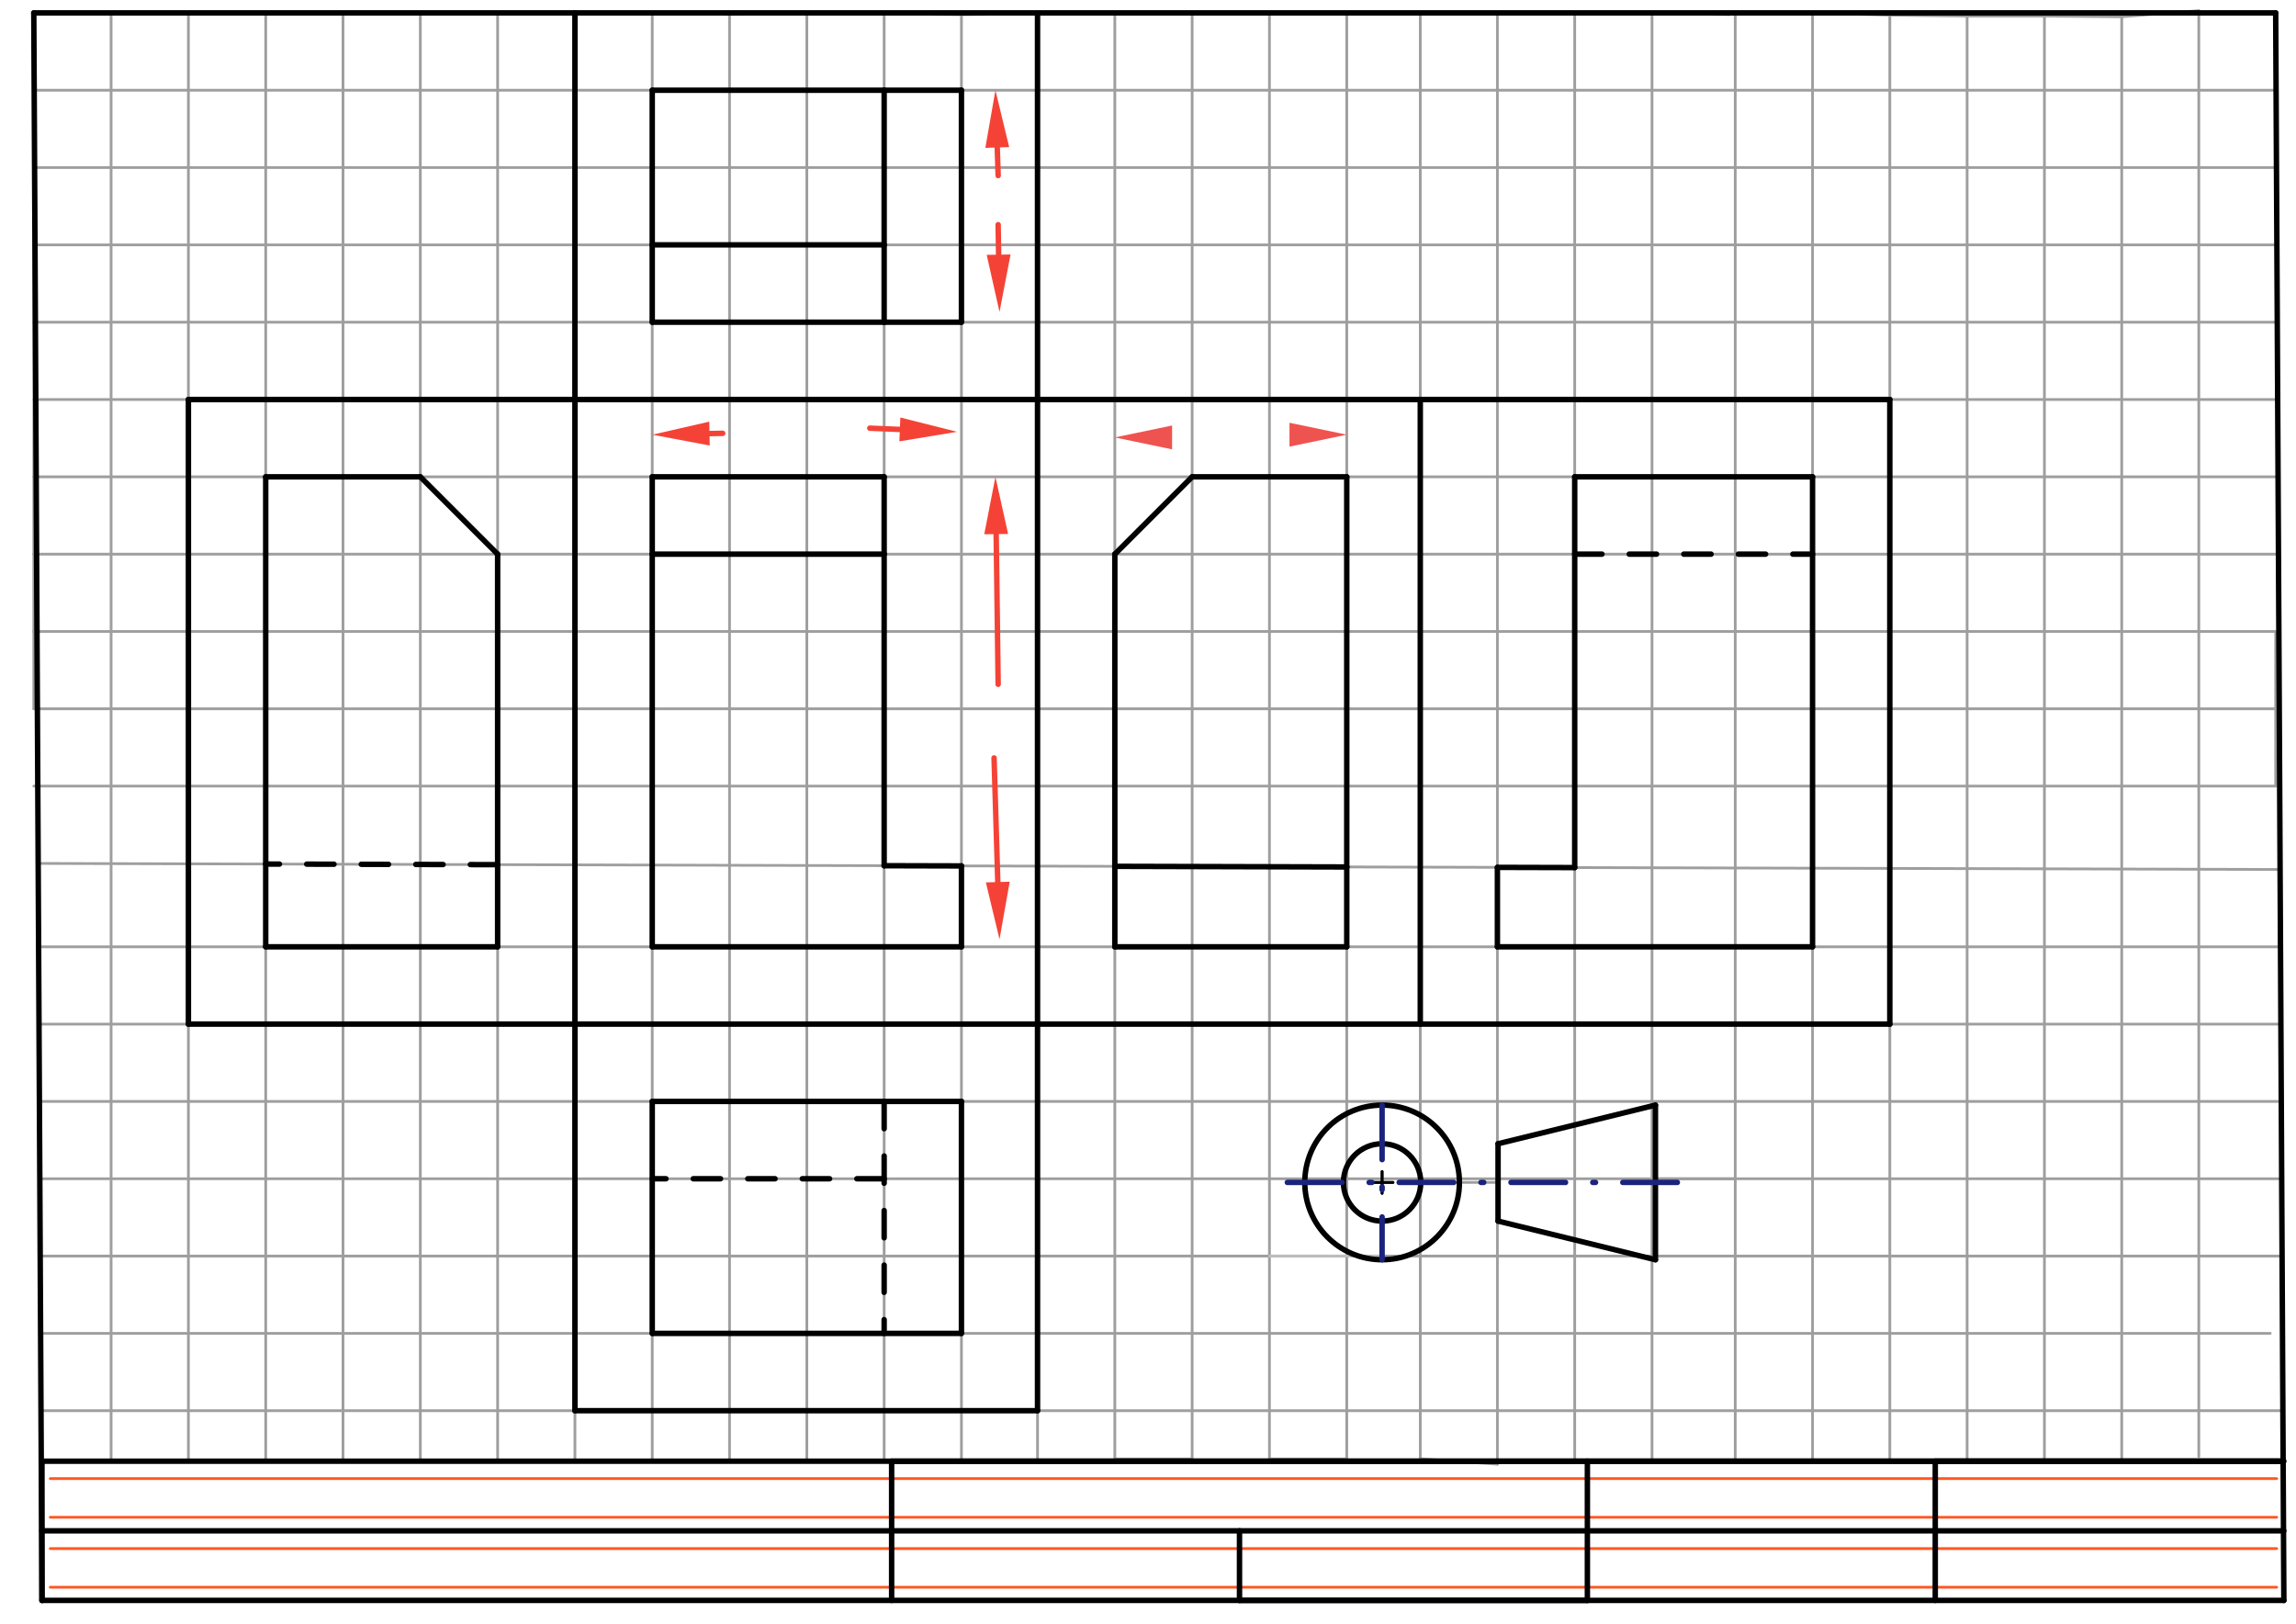 <svg xmlns="http://www.w3.org/2000/svg" class="svg--816" height="100%" preserveAspectRatio="xMidYMid meet" viewBox="0 0 841.89 595.276" width="100%"><defs><marker id="marker-arrow" markerHeight="16" markerUnits="userSpaceOnUse" markerWidth="24" orient="auto-start-reverse" refX="24" refY="4" viewBox="0 0 24 8"><path d="M 0 0 L 24 4 L 0 8 z" stroke="inherit"></path></marker></defs><g class="aux-layer--949"><g class="element--733"><line stroke="#FF5722" stroke-dasharray="none" stroke-linecap="round" stroke-width="1" x1="18.438" x2="834.815" y1="567.734" y2="567.734"></line></g><g class="element--733"><line stroke="#FF5722" stroke-dasharray="none" stroke-linecap="round" stroke-width="1" x1="18.438" x2="834.815" y1="581.908" y2="581.908"></line></g><g class="element--733"><line stroke="#FF5722" stroke-dasharray="none" stroke-linecap="round" stroke-width="1" x1="18.438" x2="834.815" y1="542.081" y2="542.081"></line></g><g class="element--733"><line stroke="#FF5722" stroke-dasharray="none" stroke-linecap="round" stroke-width="1" x1="18.438" x2="834.815" y1="556.254" y2="556.254"></line></g><g class="element--733"><line stroke="#000000" stroke-dasharray="none" stroke-linecap="round" stroke-width="1" x1="12.39" x2="12.39" y1="4.734" y2="33.081"></line></g><g class="element--733"><line stroke="#9E9E9E" stroke-dasharray="none" stroke-linecap="round" stroke-width="1" x1="12.39" x2="834.438" y1="33.081" y2="33.081"></line></g><g class="element--733"><line stroke="#9E9E9E" stroke-dasharray="none" stroke-linecap="round" stroke-width="1" x1="12.39" x2="12.39" y1="33.081" y2="61.427"></line></g><g class="element--733"><line stroke="#9E9E9E" stroke-dasharray="none" stroke-linecap="round" stroke-width="1" x1="12.39" x2="834.438" y1="61.427" y2="61.427"></line></g><g class="element--733"><line stroke="#9E9E9E" stroke-dasharray="none" stroke-linecap="round" stroke-width="1" x1="12.39" x2="12.39" y1="61.427" y2="89.774"></line></g><g class="element--733"><line stroke="#9E9E9E" stroke-dasharray="none" stroke-linecap="round" stroke-width="1" x1="12.39" x2="834.438" y1="89.774" y2="89.774"></line></g><g class="element--733"><line stroke="#9E9E9E" stroke-dasharray="none" stroke-linecap="round" stroke-width="1" x1="12.39" x2="12.39" y1="89.774" y2="118.12"></line></g><g class="element--733"><line stroke="#9E9E9E" stroke-dasharray="none" stroke-linecap="round" stroke-width="1" x1="12.39" x2="834.438" y1="118.12" y2="118.12"></line></g><g class="element--733"><line stroke="#9E9E9E" stroke-dasharray="none" stroke-linecap="round" stroke-width="1" x1="12.39" x2="12.39" y1="118.12" y2="146.467"></line></g><g class="element--733"><line stroke="#9E9E9E" stroke-dasharray="none" stroke-linecap="round" stroke-width="1" x1="12.39" x2="834.437" y1="146.467" y2="146.467"></line></g><g class="element--733"><line stroke="#9E9E9E" stroke-dasharray="none" stroke-linecap="round" stroke-width="1" x1="12.39" x2="12.39" y1="146.467" y2="174.813"></line></g><g class="element--733"><line stroke="#9E9E9E" stroke-dasharray="none" stroke-linecap="round" stroke-width="1" x1="12.39" x2="834.438" y1="174.813" y2="174.813"></line></g><g class="element--733"><line stroke="#9E9E9E" stroke-dasharray="none" stroke-linecap="round" stroke-width="1" x1="12.39" x2="12.39" y1="174.813" y2="203.16"></line></g><g class="element--733"><line stroke="#9E9E9E" stroke-dasharray="none" stroke-linecap="round" stroke-width="1" x1="12.39" x2="834.437" y1="203.16" y2="203.16"></line></g><g class="element--733"><line stroke="#9E9E9E" stroke-dasharray="none" stroke-linecap="round" stroke-width="1" x1="12.39" x2="12.39" y1="203.16" y2="231.506"></line></g><g class="element--733"><line stroke="#9E9E9E" stroke-dasharray="none" stroke-linecap="round" stroke-width="1" x1="12.39" x2="834.438" y1="231.506" y2="231.506"></line></g><g class="element--733"><line stroke="#9E9E9E" stroke-dasharray="none" stroke-linecap="round" stroke-width="1" x1="12.39" x2="12.39" y1="231.506" y2="259.852"></line></g><g class="element--733"><line stroke="#9E9E9E" stroke-dasharray="none" stroke-linecap="round" stroke-width="1" x1="834.438" x2="834.438" y1="231.506" y2="259.852"></line></g><g class="element--733"><line stroke="#9E9E9E" stroke-dasharray="none" stroke-linecap="round" stroke-width="1" x1="834.438" x2="12.39" y1="259.852" y2="259.852"></line></g><g class="element--733"><line stroke="#9E9E9E" stroke-dasharray="none" stroke-linecap="round" stroke-width="1" x1="834.438" x2="834.438" y1="259.852" y2="288.199"></line></g><g class="element--733"><line stroke="#9E9E9E" stroke-dasharray="none" stroke-linecap="round" stroke-width="1" x1="834.438" x2="12.39" y1="288.199" y2="288.199"></line></g><g class="element--733"><line stroke="#9E9E9E" stroke-dasharray="none" stroke-linecap="round" stroke-width="1" x1="13.851" x2="13.851" y1="288.199" y2="316.545"></line></g><g class="element--733"><line stroke="#9E9E9E" stroke-dasharray="none" stroke-linecap="round" stroke-width="1" x1="13.851" x2="835.896" y1="316.545" y2="318.765"></line></g><g class="element--733"><line stroke="#9E9E9E" stroke-dasharray="none" stroke-linecap="round" stroke-width="1" x1="835.896" x2="835.896" y1="318.765" y2="347.112"></line></g><g class="element--733"><line stroke="#9E9E9E" stroke-dasharray="none" stroke-linecap="round" stroke-width="1" x1="835.896" x2="13.848" y1="347.112" y2="347.112"></line></g><g class="element--733"><line stroke="#9E9E9E" stroke-dasharray="none" stroke-linecap="round" stroke-width="1" x1="14.155" x2="14.155" y1="347.112" y2="375.458"></line></g><g class="element--733"><line stroke="#9E9E9E" stroke-dasharray="none" stroke-linecap="round" stroke-width="1" x1="14.155" x2="836.202" y1="375.458" y2="375.458"></line></g><g class="element--733"><line stroke="#9E9E9E" stroke-dasharray="none" stroke-linecap="round" stroke-width="1" x1="836.202" x2="836.7" y1="375.458" y2="403.8"></line></g><g class="element--733"><line stroke="#9E9E9E" stroke-dasharray="none" stroke-linecap="round" stroke-width="1" x1="836.7" x2="14.653" y1="403.8" y2="403.8"></line></g><g class="element--733"><line stroke="#9E9E9E" stroke-dasharray="none" stroke-linecap="round" stroke-width="1" x1="14.653" x2="14.653" y1="403.8" y2="432.147"></line></g><g class="element--733"><line stroke="#9E9E9E" stroke-dasharray="none" stroke-linecap="round" stroke-width="1" x1="14.653" x2="836.7" y1="432.147" y2="432.147"></line></g><g class="element--733"><line stroke="#9E9E9E" stroke-dasharray="none" stroke-linecap="round" stroke-width="1" x1="836.641" x2="836.641" y1="432.147" y2="460.493"></line></g><g class="element--733"><line stroke="#9E9E9E" stroke-dasharray="none" stroke-linecap="round" stroke-width="1" x1="836.641" x2="14.593" y1="460.493" y2="460.493"></line></g><g class="element--733"><line stroke="#9E9E9E" stroke-dasharray="none" stroke-linecap="round" stroke-width="1" x1="14.74" x2="14.74" y1="460.493" y2="488.84"></line></g><g class="element--733"><line stroke="#9E9E9E" stroke-dasharray="none" stroke-linecap="round" stroke-width="1" x1="14.74" x2="832.438" y1="488.84" y2="488.84"></line></g><g class="element--733"><line stroke="#9E9E9E" stroke-dasharray="none" stroke-linecap="round" stroke-width="1" x1="14.74" x2="15.291" y1="488.84" y2="517.181"></line></g><g class="element--733"><line stroke="#9E9E9E" stroke-dasharray="none" stroke-linecap="round" stroke-width="1" x1="15.291" x2="837.338" y1="517.181" y2="517.181"></line></g><g class="element--733"><line stroke="#9E9E9E" stroke-dasharray="none" stroke-linecap="round" stroke-width="1" x1="12.39" x2="40.737" y1="4.734" y2="4.734"></line></g><g class="element--733"><line stroke="#9E9E9E" stroke-dasharray="none" stroke-linecap="round" stroke-width="1" x1="40.737" x2="40.737" y1="4.734" y2="534.813"></line></g><g class="element--733"><line stroke="#9E9E9E" stroke-dasharray="none" stroke-linecap="round" stroke-width="1" x1="40.737" x2="69.083" y1="4.734" y2="4.734"></line></g><g class="element--733"><line stroke="#9E9E9E" stroke-dasharray="none" stroke-linecap="round" stroke-width="1" x1="69.083" x2="69.083" y1="4.734" y2="534.813"></line></g><g class="element--733"><line stroke="#9E9E9E" stroke-dasharray="none" stroke-linecap="round" stroke-width="1" x1="69.083" x2="97.43" y1="4.734" y2="4.734"></line></g><g class="element--733"><line stroke="#9E9E9E" stroke-dasharray="none" stroke-linecap="round" stroke-width="1" x1="97.43" x2="97.43" y1="4.734" y2="534.813"></line></g><g class="element--733"><line stroke="#9E9E9E" stroke-dasharray="none" stroke-linecap="round" stroke-width="1" x1="97.43" x2="125.776" y1="4.734" y2="4.734"></line></g><g class="element--733"><line stroke="#9E9E9E" stroke-dasharray="none" stroke-linecap="round" stroke-width="1" x1="125.776" x2="125.776" y1="4.734" y2="534.813"></line></g><g class="element--733"><line stroke="#9E9E9E" stroke-dasharray="none" stroke-linecap="round" stroke-width="1" x1="125.776" x2="154.123" y1="4.734" y2="4.734"></line></g><g class="element--733"><line stroke="#9E9E9E" stroke-dasharray="none" stroke-linecap="round" stroke-width="1" x1="154.123" x2="154.123" y1="4.734" y2="534.813"></line></g><g class="element--733"><line stroke="#9E9E9E" stroke-dasharray="none" stroke-linecap="round" stroke-width="1" x1="154.123" x2="182.469" y1="4.734" y2="4.734"></line></g><g class="element--733"><line stroke="#9E9E9E" stroke-dasharray="none" stroke-linecap="round" stroke-width="1" x1="182.469" x2="182.469" y1="4.734" y2="534.813"></line></g><g class="element--733"><line stroke="#9E9E9E" stroke-dasharray="none" stroke-linecap="round" stroke-width="1" x1="182.469" x2="210.815" y1="4.734" y2="4.734"></line></g><g class="element--733"><line stroke="#9E9E9E" stroke-dasharray="none" stroke-linecap="round" stroke-width="1" x1="210.815" x2="210.815" y1="4.734" y2="534.813"></line></g><g class="element--733"><line stroke="#9E9E9E" stroke-dasharray="none" stroke-linecap="round" stroke-width="1" x1="210.815" x2="239.162" y1="4.734" y2="4.734"></line></g><g class="element--733"><line stroke="#9E9E9E" stroke-dasharray="none" stroke-linecap="round" stroke-width="1" x1="239.162" x2="239.162" y1="4.734" y2="534.813"></line></g><g class="element--733"><line stroke="#9E9E9E" stroke-dasharray="none" stroke-linecap="round" stroke-width="1" x1="239.162" x2="267.503" y1="4.734" y2="5.287"></line></g><g class="element--733"><line stroke="#9E9E9E" stroke-dasharray="none" stroke-linecap="round" stroke-width="1" x1="267.503" x2="267.503" y1="5.287" y2="535.366"></line></g><g class="element--733"><line stroke="#9E9E9E" stroke-dasharray="none" stroke-linecap="round" stroke-width="1" x1="267.503" x2="295.848" y1="5.287" y2="5.007"></line></g><g class="element--733"><line stroke="#9E9E9E" stroke-dasharray="none" stroke-linecap="round" stroke-width="1" x1="295.848" x2="295.848" y1="5.007" y2="535.086"></line></g><g class="element--733"><line stroke="#9E9E9E" stroke-dasharray="none" stroke-linecap="round" stroke-width="1" x1="295.848" x2="324.195" y1="5.007" y2="5.007"></line></g><g class="element--733"><line stroke="#9E9E9E" stroke-dasharray="none" stroke-linecap="round" stroke-width="1" x1="324.195" x2="324.195" y1="5.007" y2="535.086"></line></g><g class="element--733"><line stroke="#9E9E9E" stroke-dasharray="none" stroke-linecap="round" stroke-width="1" x1="324.195" x2="352.538" y1="5.007" y2="5.394"></line></g><g class="element--733"><line stroke="#9E9E9E" stroke-dasharray="none" stroke-linecap="round" stroke-width="1" x1="352.538" x2="352.538" y1="5.394" y2="535.473"></line></g><g class="element--733"><line stroke="#9E9E9E" stroke-dasharray="none" stroke-linecap="round" stroke-width="1" x1="352.538" x2="380.881" y1="5.394" y2="4.937"></line></g><g class="element--733"><line stroke="#9E9E9E" stroke-dasharray="none" stroke-linecap="round" stroke-width="1" x1="380.437" x2="380.437" y1="4.734" y2="534.813"></line></g><g class="element--733"><line stroke="#9E9E9E" stroke-dasharray="none" stroke-linecap="round" stroke-width="1" x1="380.437" x2="408.784" y1="4.944" y2="4.799"></line></g><g class="element--733"><line stroke="#9E9E9E" stroke-dasharray="none" stroke-linecap="round" stroke-width="1" x1="408.784" x2="408.784" y1="4.799" y2="534.878"></line></g><g class="element--733"><line stroke="#9E9E9E" stroke-dasharray="none" stroke-linecap="round" stroke-width="1" x1="408.784" x2="437.13" y1="4.799" y2="4.799"></line></g><g class="element--733"><line stroke="#9E9E9E" stroke-dasharray="none" stroke-linecap="round" stroke-width="1" x1="408.784" x2="437.13" y1="534.878" y2="534.878"></line></g><g class="element--733"><line stroke="#9E9E9E" stroke-dasharray="none" stroke-linecap="round" stroke-width="1" x1="437.13" x2="437.13" y1="534.878" y2="4.799"></line></g><g class="element--733"><line stroke="#9E9E9E" stroke-dasharray="none" stroke-linecap="round" stroke-width="1" x1="437.13" x2="465.476" y1="4.799" y2="4.799"></line></g><g class="element--733"><line stroke="#9E9E9E" stroke-dasharray="none" stroke-linecap="round" stroke-width="1" x1="465.476" x2="465.476" y1="4.799" y2="534.878"></line></g><g class="element--733"><line stroke="#9E9E9E" stroke-dasharray="none" stroke-linecap="round" stroke-width="1" x1="465.476" x2="493.823" y1="534.878" y2="534.878"></line></g><g class="element--733"><line stroke="#9E9E9E" stroke-dasharray="none" stroke-linecap="round" stroke-width="1" x1="493.823" x2="493.823" y1="534.878" y2="4.799"></line></g><g class="element--733"><line stroke="#9E9E9E" stroke-dasharray="none" stroke-linecap="round" stroke-width="1" x1="492.438" x2="520.784" y1="4.734" y2="4.734"></line></g><g class="element--733"><line stroke="#9E9E9E" stroke-dasharray="none" stroke-linecap="round" stroke-width="1" x1="520.784" x2="520.784" y1="4.734" y2="534.813"></line></g><g class="element--733"><line stroke="#9E9E9E" stroke-dasharray="none" stroke-linecap="round" stroke-width="1" x1="520.784" x2="549.061" y1="534.813" y2="536.796"></line></g><g class="element--733"><line stroke="#9E9E9E" stroke-dasharray="none" stroke-linecap="round" stroke-width="1" x1="549.061" x2="549.061" y1="536.796" y2="4.734"></line></g><g class="element--733"><line stroke="#9E9E9E" stroke-dasharray="none" stroke-linecap="round" stroke-width="1" x1="549.061" x2="577.407" y1="4.734" y2="4.734"></line></g><g class="element--733"><line stroke="#9E9E9E" stroke-dasharray="none" stroke-linecap="round" stroke-width="1" x1="577.407" x2="577.407" y1="4.734" y2="534.813"></line></g><g class="element--733"><line stroke="#9E9E9E" stroke-dasharray="none" stroke-linecap="round" stroke-width="1" x1="577.407" x2="605.754" y1="4.734" y2="4.852"></line></g><g class="element--733"><line stroke="#9E9E9E" stroke-dasharray="none" stroke-linecap="round" stroke-width="1" x1="605.754" x2="605.754" y1="4.852" y2="534.931"></line></g><g class="element--733"><line stroke="#9E9E9E" stroke-dasharray="none" stroke-linecap="round" stroke-width="1" x1="605.754" x2="634.095" y1="4.852" y2="5.362"></line></g><g class="element--733"><line stroke="#9E9E9E" stroke-dasharray="none" stroke-linecap="round" stroke-width="1" x1="636.271" x2="636.271" y1="4.734" y2="534.813"></line></g><g class="element--733"><line stroke="#9E9E9E" stroke-dasharray="none" stroke-linecap="round" stroke-width="1" x1="636.271" x2="664.617" y1="4.734" y2="4.734"></line></g><g class="element--733"><line stroke="#9E9E9E" stroke-dasharray="none" stroke-linecap="round" stroke-width="1" x1="636.271" x2="664.617" y1="4.734" y2="4.734"></line></g><g class="element--733"><line stroke="#9E9E9E" stroke-dasharray="none" stroke-linecap="round" stroke-width="1" x1="664.617" x2="664.617" y1="4.734" y2="534.813"></line></g><g class="element--733"><line stroke="#9E9E9E" stroke-dasharray="none" stroke-linecap="round" stroke-width="1" x1="664.617" x2="692.952" y1="4.734" y2="5.558"></line></g><g class="element--733"><line stroke="#9E9E9E" stroke-dasharray="none" stroke-linecap="round" stroke-width="1" x1="692.952" x2="692.952" y1="5.558" y2="535.636"></line></g><g class="element--733"><line stroke="#9E9E9E" stroke-dasharray="none" stroke-linecap="round" stroke-width="1" x1="692.952" x2="721.296" y1="5.558" y2="5.889"></line></g><g class="element--733"><line stroke="#9E9E9E" stroke-dasharray="none" stroke-linecap="round" stroke-width="1" x1="721.296" x2="721.296" y1="5.889" y2="535.967"></line></g><g class="element--733"><line stroke="#9E9E9E" stroke-dasharray="none" stroke-linecap="round" stroke-width="1" x1="721.296" x2="749.643" y1="5.889" y2="5.889"></line></g><g class="element--733"><line stroke="#9E9E9E" stroke-dasharray="none" stroke-linecap="round" stroke-width="1" x1="749.643" x2="749.643" y1="5.889" y2="535.967"></line></g><g class="element--733"><line stroke="#9E9E9E" stroke-dasharray="none" stroke-linecap="round" stroke-width="1" x1="749.643" x2="777.988" y1="5.889" y2="6.139"></line></g><g class="element--733"><line stroke="#9E9E9E" stroke-dasharray="none" stroke-linecap="round" stroke-width="1" x1="777.988" x2="777.988" y1="6.139" y2="536.218"></line></g><g class="element--733"><line stroke="#9E9E9E" stroke-dasharray="none" stroke-linecap="round" stroke-width="1" x1="777.988" x2="806.247" y1="6.139" y2="3.911"></line></g><g class="element--733"><line stroke="#9E9E9E" stroke-dasharray="none" stroke-linecap="round" stroke-width="1" x1="806.247" x2="806.247" y1="3.911" y2="533.989"></line></g><g class="element--733"><line stroke="#9E9E9E" stroke-dasharray="none" stroke-linecap="round" stroke-width="1" x1="520.957" x2="549.304" y1="433.493" y2="433.49"></line></g><g class="element--733"><line stroke="#9E9E9E" stroke-dasharray="none" stroke-linecap="round" stroke-width="1" x1="549.304" x2="549.304" y1="433.49" y2="419.317"></line></g><g class="element--733"><line stroke="#9E9E9E" stroke-dasharray="none" stroke-linecap="round" stroke-width="1" x1="605.754" x2="636.271" y1="432.147" y2="432.147"></line></g><g class="element--733"><line stroke="#BDBDBD" stroke-dasharray="none" stroke-linecap="round" stroke-width="1" x1="465.476" x2="506.611" y1="460.493" y2="460.493"></line></g></g><g class="main-layer--75a"><g class="element--733"><line stroke="#000000" stroke-dasharray="none" stroke-linecap="round" stroke-width="2" x1="834.438" x2="837.438" y1="4.734" y2="586.734"></line></g><g class="element--733"><line stroke="#000000" stroke-dasharray="none" stroke-linecap="round" stroke-width="2" x1="834.438" x2="12.39" y1="4.734" y2="4.734"></line></g><g class="element--733"><line stroke="#000000" stroke-dasharray="none" stroke-linecap="round" stroke-width="2" x1="837.438" x2="15.39" y1="586.734" y2="586.734"></line></g><g class="element--733"><line stroke="#000000" stroke-dasharray="none" stroke-linecap="round" stroke-width="2" x1="15.39" x2="12.39" y1="586.734" y2="4.734"></line></g><g class="element--733"><line stroke="#000000" stroke-dasharray="none" stroke-linecap="round" stroke-width="2" x1="15.39" x2="15.39" y1="586.734" y2="561.223"></line></g><g class="element--733"><line stroke="#000000" stroke-dasharray="none" stroke-linecap="round" stroke-width="2" x1="15.39" x2="15.39" y1="561.223" y2="535.711"></line></g><g class="element--733"><line stroke="#000000" stroke-dasharray="none" stroke-linecap="round" stroke-width="2" x1="15.39" x2="837.437" y1="561.223" y2="561.223"></line></g><g class="element--733"><line stroke="#000000" stroke-dasharray="none" stroke-linecap="round" stroke-width="2" x1="15.39" x2="837.437" y1="535.711" y2="535.711"></line></g><g class="element--733"><line stroke="#000000" stroke-dasharray="none" stroke-linecap="round" stroke-width="2" x1="837.174" x2="582.056" y1="535.711" y2="535.711"></line></g><g class="element--733"><line stroke="#000000" stroke-dasharray="none" stroke-linecap="round" stroke-width="2" x1="582.056" x2="582.056" y1="535.711" y2="586.734"></line></g><g class="element--733"><line stroke="#000000" stroke-dasharray="none" stroke-linecap="round" stroke-width="2" x1="582.056" x2="326.938" y1="535.711" y2="535.711"></line></g><g class="element--733"><line stroke="#000000" stroke-dasharray="none" stroke-linecap="round" stroke-width="2" x1="326.938" x2="326.938" y1="535.711" y2="586.734"></line></g><g class="element--733"><line stroke="#000000" stroke-dasharray="none" stroke-linecap="round" stroke-width="2" x1="837.174" x2="709.615" y1="535.711" y2="535.711"></line></g><g class="element--733"><line stroke="#000000" stroke-dasharray="none" stroke-linecap="round" stroke-width="2" x1="709.615" x2="709.615" y1="535.711" y2="586.734"></line></g><g class="element--733"><line stroke="#000000" stroke-dasharray="none" stroke-linecap="round" stroke-width="2" x1="582.056" x2="454.497" y1="586.734" y2="586.734"></line></g><g class="element--733"><line stroke="#000000" stroke-dasharray="none" stroke-linecap="round" stroke-width="2" x1="454.497" x2="454.497" y1="586.734" y2="561.223"></line></g><g class="element--733"><line stroke="#000000" stroke-dasharray="none" stroke-linecap="round" stroke-width="2" x1="210.815" x2="210.815" y1="4.734" y2="517.181"></line></g><g class="element--733"><line stroke="#000000" stroke-dasharray="none" stroke-linecap="round" stroke-width="2" x1="380.437" x2="380.437" y1="4.944" y2="517.181"></line></g><g class="element--733"><line stroke="#000000" stroke-dasharray="none" stroke-linecap="round" stroke-width="2" x1="69.083" x2="692.952" y1="146.467" y2="146.467"></line></g><g class="element--733"><line stroke="#000000" stroke-dasharray="none" stroke-linecap="round" stroke-width="2" x1="692.952" x2="692.952" y1="146.467" y2="375.458"></line></g><g class="element--733"><line stroke="#000000" stroke-dasharray="none" stroke-linecap="round" stroke-width="2" x1="692.952" x2="69.083" y1="375.458" y2="375.458"></line></g><g class="element--733"><line stroke="#000000" stroke-dasharray="none" stroke-linecap="round" stroke-width="2" x1="69.083" x2="69.083" y1="375.458" y2="146.467"></line></g><g class="element--733"><line stroke="#000000" stroke-dasharray="none" stroke-linecap="round" stroke-width="2" x1="520.784" x2="520.784" y1="146.467" y2="375.458"></line></g><g class="element--733"><line stroke="#000000" stroke-dasharray="none" stroke-linecap="round" stroke-width="2" x1="380.437" x2="210.815" y1="517.181" y2="517.181"></line></g><g class="element--733"><line stroke="#000000" stroke-dasharray="none" stroke-linecap="round" stroke-width="2" x1="239.162" x2="239.162" y1="203.16" y2="347.112"></line></g><g class="element--733"><line stroke="#000000" stroke-dasharray="none" stroke-linecap="round" stroke-width="2" x1="239.162" x2="352.538" y1="347.112" y2="347.112"></line></g><g class="element--733"><line stroke="#000000" stroke-dasharray="none" stroke-linecap="round" stroke-width="2" x1="352.538" x2="352.538" y1="347.112" y2="317.46"></line></g><g class="element--733"><line stroke="#000000" stroke-dasharray="none" stroke-linecap="round" stroke-width="2" x1="352.538" x2="324.195" y1="317.46" y2="317.383"></line></g><g class="element--733"><line stroke="#000000" stroke-dasharray="none" stroke-linecap="round" stroke-width="2" x1="324.195" x2="324.195" y1="317.383" y2="203.16"></line></g><g class="element--733"><line stroke="#000000" stroke-dasharray="none" stroke-linecap="round" stroke-width="2" x1="324.195" x2="239.162" y1="203.16" y2="203.16"></line></g><g class="element--733"><line stroke="#000000" stroke-dasharray="none" stroke-linecap="round" stroke-width="2" x1="239.162" x2="239.162" y1="203.16" y2="174.813"></line></g><g class="element--733"><line stroke="#000000" stroke-dasharray="none" stroke-linecap="round" stroke-width="2" x1="239.162" x2="324.195" y1="174.813" y2="174.813"></line></g><g class="element--733"><line stroke="#000000" stroke-dasharray="none" stroke-linecap="round" stroke-width="2" x1="324.195" x2="324.195" y1="174.813" y2="203.16"></line></g><g class="element--733"><line stroke="#F44336" stroke-dasharray="none" stroke-linecap="round" stroke-width="2" x1="318.938" x2="329.956" y1="156.979" y2="157.438"></line><path d="M350.938,158.312 l21,4.375 l0,-8.75 z" fill="#F44336" stroke="#F44336" stroke-width="0" transform="rotate(182.386, 350.938, 158.312)"></path></g><g class="element--733"><line stroke="#F44336" stroke-dasharray="none" stroke-linecap="round" stroke-width="2" x1="365.276" x2="366" y1="195.811" y2="250.867"></line><path d="M365,174.813 l21,4.375 l0,-8.75 z" fill="#F44336" stroke="#F44336" stroke-width="0" transform="rotate(89.247, 365, 174.813)"></path></g><g class="element--733"><line stroke="#F44336" stroke-dasharray="none" stroke-linecap="round" stroke-width="2" x1="364.5" x2="365.869" y1="277.867" y2="323.377"></line><path d="M366.5,344.367 l21,4.375 l0,-8.75 z" fill="#F44336" stroke="#F44336" stroke-width="0" transform="rotate(268.277, 366.5, 344.367)"></path></g><g class="element--733"><line stroke="#F44336" stroke-dasharray="none" stroke-linecap="round" stroke-width="2" x1="265" x2="260.158" y1="158.867" y2="158.961"></line><path d="M239.162,159.367 l21,4.375 l0,-8.75 z" fill="#F44336" stroke="#F44336" stroke-width="0" transform="rotate(358.891, 239.162, 159.367)"></path></g><g class="element--733"><line stroke="#000000" stroke-dasharray="none" stroke-linecap="round" stroke-width="2" x1="239.162" x2="239.162" y1="33.081" y2="89.774"></line></g><g class="element--733"><line stroke="#000000" stroke-dasharray="none" stroke-linecap="round" stroke-width="2" x1="239.162" x2="324.195" y1="89.774" y2="89.774"></line></g><g class="element--733"><line stroke="#000000" stroke-dasharray="none" stroke-linecap="round" stroke-width="2" x1="324.195" x2="324.195" y1="89.774" y2="33.081"></line></g><g class="element--733"><line stroke="#000000" stroke-dasharray="none" stroke-linecap="round" stroke-width="2" x1="324.195" x2="239.162" y1="33.081" y2="33.081"></line></g><g class="element--733"><line stroke="#000000" stroke-dasharray="none" stroke-linecap="round" stroke-width="2" x1="324.195" x2="352.538" y1="33.081" y2="33.081"></line></g><g class="element--733"><line stroke="#000000" stroke-dasharray="none" stroke-linecap="round" stroke-width="2" x1="352.538" x2="352.538" y1="33.081" y2="118.12"></line></g><g class="element--733"><line stroke="#000000" stroke-dasharray="none" stroke-linecap="round" stroke-width="2" x1="352.538" x2="324.195" y1="118.12" y2="118.12"></line></g><g class="element--733"><line stroke="#000000" stroke-dasharray="none" stroke-linecap="round" stroke-width="2" x1="324.195" x2="324.195" y1="118.12" y2="89.774"></line></g><g class="element--733"><line stroke="#000000" stroke-dasharray="none" stroke-linecap="round" stroke-width="2" x1="324.195" x2="239.162" y1="118.12" y2="118.12"></line></g><g class="element--733"><line stroke="#000000" stroke-dasharray="none" stroke-linecap="round" stroke-width="2" x1="239.162" x2="239.162" y1="118.12" y2="89.774"></line></g><g class="element--733"><line stroke="#F44336" stroke-dasharray="none" stroke-linecap="round" stroke-width="2" x1="365.671" x2="366" y1="54.07" y2="64.367"></line><path d="M365,33.081 l21,4.375 l0,-8.75 z" fill="#F44336" stroke="#F44336" stroke-width="0" transform="rotate(88.169, 365, 33.081)"></path></g><g class="element--733"><line stroke="#F44336" stroke-dasharray="none" stroke-linecap="round" stroke-width="2" x1="366.172" x2="366" y1="93.37" y2="82.367"></line><path d="M366.5,114.367 l21,4.375 l0,-8.75 z" fill="#F44336" stroke="#F44336" stroke-width="0" transform="rotate(269.105, 366.5, 114.367)"></path></g><g class="element--733"><line stroke="#000000" stroke-dasharray="none" stroke-linecap="round" stroke-width="2" x1="408.784" x2="408.784" y1="317.612" y2="347.112"></line></g><g class="element--733"><line stroke="#000000" stroke-dasharray="none" stroke-linecap="round" stroke-width="2" x1="408.784" x2="493.823" y1="347.112" y2="347.112"></line></g><g class="element--733"><line stroke="#000000" stroke-dasharray="none" stroke-linecap="round" stroke-width="2" x1="493.823" x2="493.823" y1="347.112" y2="317.842"></line></g><g class="element--733"><line stroke="#000000" stroke-dasharray="none" stroke-linecap="round" stroke-width="2" x1="493.823" x2="408.784" y1="317.842" y2="317.612"></line></g><g class="element--733"><line stroke="#000000" stroke-dasharray="none" stroke-linecap="round" stroke-width="2" x1="493.823" x2="493.823" y1="317.842" y2="174.813"></line></g><g class="element--733"><line stroke="#000000" stroke-dasharray="none" stroke-linecap="round" stroke-width="2" x1="493.823" x2="437.13" y1="174.813" y2="174.813"></line></g><g class="element--733"><line stroke="#000000" stroke-dasharray="none" stroke-linecap="round" stroke-width="2" x1="437.13" x2="408.784" y1="174.813" y2="203.16"></line></g><g class="element--733"><line stroke="#000000" stroke-dasharray="none" stroke-linecap="round" stroke-width="2" x1="408.784" x2="408.784" y1="203.16" y2="317.612"></line></g><g class="element--733"><path d="M408.784,160.367 l21,4.375 l0,-8.75 z" fill="#EF5350" stroke="#EF5350" stroke-width="0" transform="rotate(0, 408.784, 160.367)"></path></g><g class="element--733"><path d="M493.823,159.367 l21,4.375 l0,-8.75 z" fill="#EF5350" stroke="#EF5350" stroke-width="0" transform="rotate(180, 493.823, 159.367)"></path></g><g class="element--733"><line stroke="#000000" stroke-dasharray="none" stroke-linecap="round" stroke-width="2" x1="154.123" x2="97.43" y1="174.813" y2="174.813"></line></g><g class="element--733"><line stroke="#000000" stroke-dasharray="none" stroke-linecap="round" stroke-width="2" x1="97.43" x2="97.43" y1="174.813" y2="347.112"></line></g><g class="element--733"><line stroke="#000000" stroke-dasharray="none" stroke-linecap="round" stroke-width="2" x1="97.43" x2="182.469" y1="347.112" y2="347.112"></line></g><g class="element--733"><line stroke="#000000" stroke-dasharray="none" stroke-linecap="round" stroke-width="2" x1="182.469" x2="182.469" y1="347.112" y2="203.16"></line></g><g class="element--733"><line stroke="#000000" stroke-dasharray="none" stroke-linecap="round" stroke-width="2" x1="182.469" x2="154.123" y1="203.16" y2="174.813"></line></g><g class="element--733"><line stroke="#000000" stroke-dasharray="10" stroke-linecap="round" stroke-width="2" x1="182.469" x2="97.43" y1="317.001" y2="316.771"></line></g><g class="element--733"><line stroke="#000000" stroke-dasharray="none" stroke-linecap="round" stroke-width="2" x1="239.162" x2="352.538" y1="403.8" y2="403.8"></line></g><g class="element--733"><line stroke="#000000" stroke-dasharray="none" stroke-linecap="round" stroke-width="2" x1="352.538" x2="352.538" y1="403.8" y2="488.84"></line></g><g class="element--733"><line stroke="#000000" stroke-dasharray="none" stroke-linecap="round" stroke-width="2" x1="352.538" x2="239.162" y1="488.84" y2="488.84"></line></g><g class="element--733"><line stroke="#000000" stroke-dasharray="none" stroke-linecap="round" stroke-width="2" x1="239.162" x2="239.162" y1="488.84" y2="403.8"></line></g><g class="element--733"><line stroke="#000000" stroke-dasharray="10" stroke-linecap="round" stroke-width="2" x1="324.195" x2="324.195" y1="403.8" y2="488.84"></line></g><g class="element--733"><line stroke="#000000" stroke-dasharray="10" stroke-linecap="round" stroke-width="2" x1="324.195" x2="239.162" y1="432.147" y2="432.147"></line></g><g class="element--733"><line stroke="#000000" stroke-dasharray="none" stroke-linecap="round" stroke-width="2" x1="664.617" x2="664.617" y1="174.813" y2="347.112"></line></g><g class="element--733"><line stroke="#000000" stroke-dasharray="none" stroke-linecap="round" stroke-width="2" x1="664.617" x2="549.061" y1="347.112" y2="347.112"></line></g><g class="element--733"><line stroke="#000000" stroke-dasharray="none" stroke-linecap="round" stroke-width="2" x1="549.061" x2="549.061" y1="347.112" y2="317.991"></line></g><g class="element--733"><line stroke="#000000" stroke-dasharray="none" stroke-linecap="round" stroke-width="2" x1="549.061" x2="577.407" y1="317.991" y2="318.067"></line></g><g class="element--733"><line stroke="#000000" stroke-dasharray="none" stroke-linecap="round" stroke-width="2" x1="577.407" x2="577.407" y1="318.067" y2="174.813"></line></g><g class="element--733"><line stroke="#000000" stroke-dasharray="none" stroke-linecap="round" stroke-width="2" x1="577.407" x2="664.617" y1="174.813" y2="174.813"></line></g><g class="element--733"><line stroke="#000000" stroke-dasharray="10" stroke-linecap="round" stroke-width="2" x1="577.407" x2="664.617" y1="203.16" y2="203.16"></line></g><g class="element--733"><g class="center--a87"><line x1="502.784" y1="433.493" x2="510.784" y2="433.493" stroke="#000000" stroke-width="1" stroke-linecap="round"></line><line x1="506.784" y1="429.493" x2="506.784" y2="437.493" stroke="#000000" stroke-width="1" stroke-linecap="round"></line><circle class="hit--87b" cx="506.784" cy="433.493" r="4" stroke="none" fill="transparent"></circle></g><circle cx="506.784" cy="433.493" fill="none" r="28.346" stroke="#000000" stroke-dasharray="none" stroke-width="2"></circle></g><g class="element--733"><g class="center--a87"><line x1="502.784" y1="433.493" x2="510.784" y2="433.493" stroke="#000000" stroke-width="1" stroke-linecap="round"></line><line x1="506.784" y1="429.493" x2="506.784" y2="437.493" stroke="#000000" stroke-width="1" stroke-linecap="round"></line><circle class="hit--87b" cx="506.784" cy="433.493" r="4" stroke="none" fill="transparent"></circle></g><circle cx="506.784" cy="433.493" fill="none" r="14.173" stroke="#000000" stroke-dasharray="none" stroke-width="2"></circle></g><g class="element--733"><line stroke="#000000" stroke-dasharray="none" stroke-linecap="round" stroke-width="2" x1="549.304" x2="549.304" y1="419.317" y2="447.664"></line></g><g class="element--733"><line stroke="#000000" stroke-dasharray="none" stroke-linecap="round" stroke-width="2" x1="607.012" x2="607.012" y1="405.147" y2="461.84"></line></g><g class="element--733"><line stroke="#000000" stroke-dasharray="none" stroke-linecap="round" stroke-width="2" x1="549.304" x2="607.012" y1="419.317" y2="405.147"></line></g><g class="element--733"><line stroke="#000000" stroke-dasharray="none" stroke-linecap="round" stroke-width="2" x1="549.304" x2="607.012" y1="447.664" y2="461.84"></line></g><g class="element--733"><line stroke="#1A237E" stroke-dasharray="20, 10, 1, 10" stroke-linecap="round" stroke-width="2" x1="472.044" x2="622.271" y1="433.493" y2="433.493"></line></g><g class="element--733"><line stroke="#1A237E" stroke-dasharray="20, 10, 1, 10" stroke-linecap="round" stroke-width="2" x1="506.784" x2="506.784" y1="405.147" y2="461.84"></line></g></g><g class="snaps-layer--ac6"></g><g class="temp-layer--52d"></g></svg>